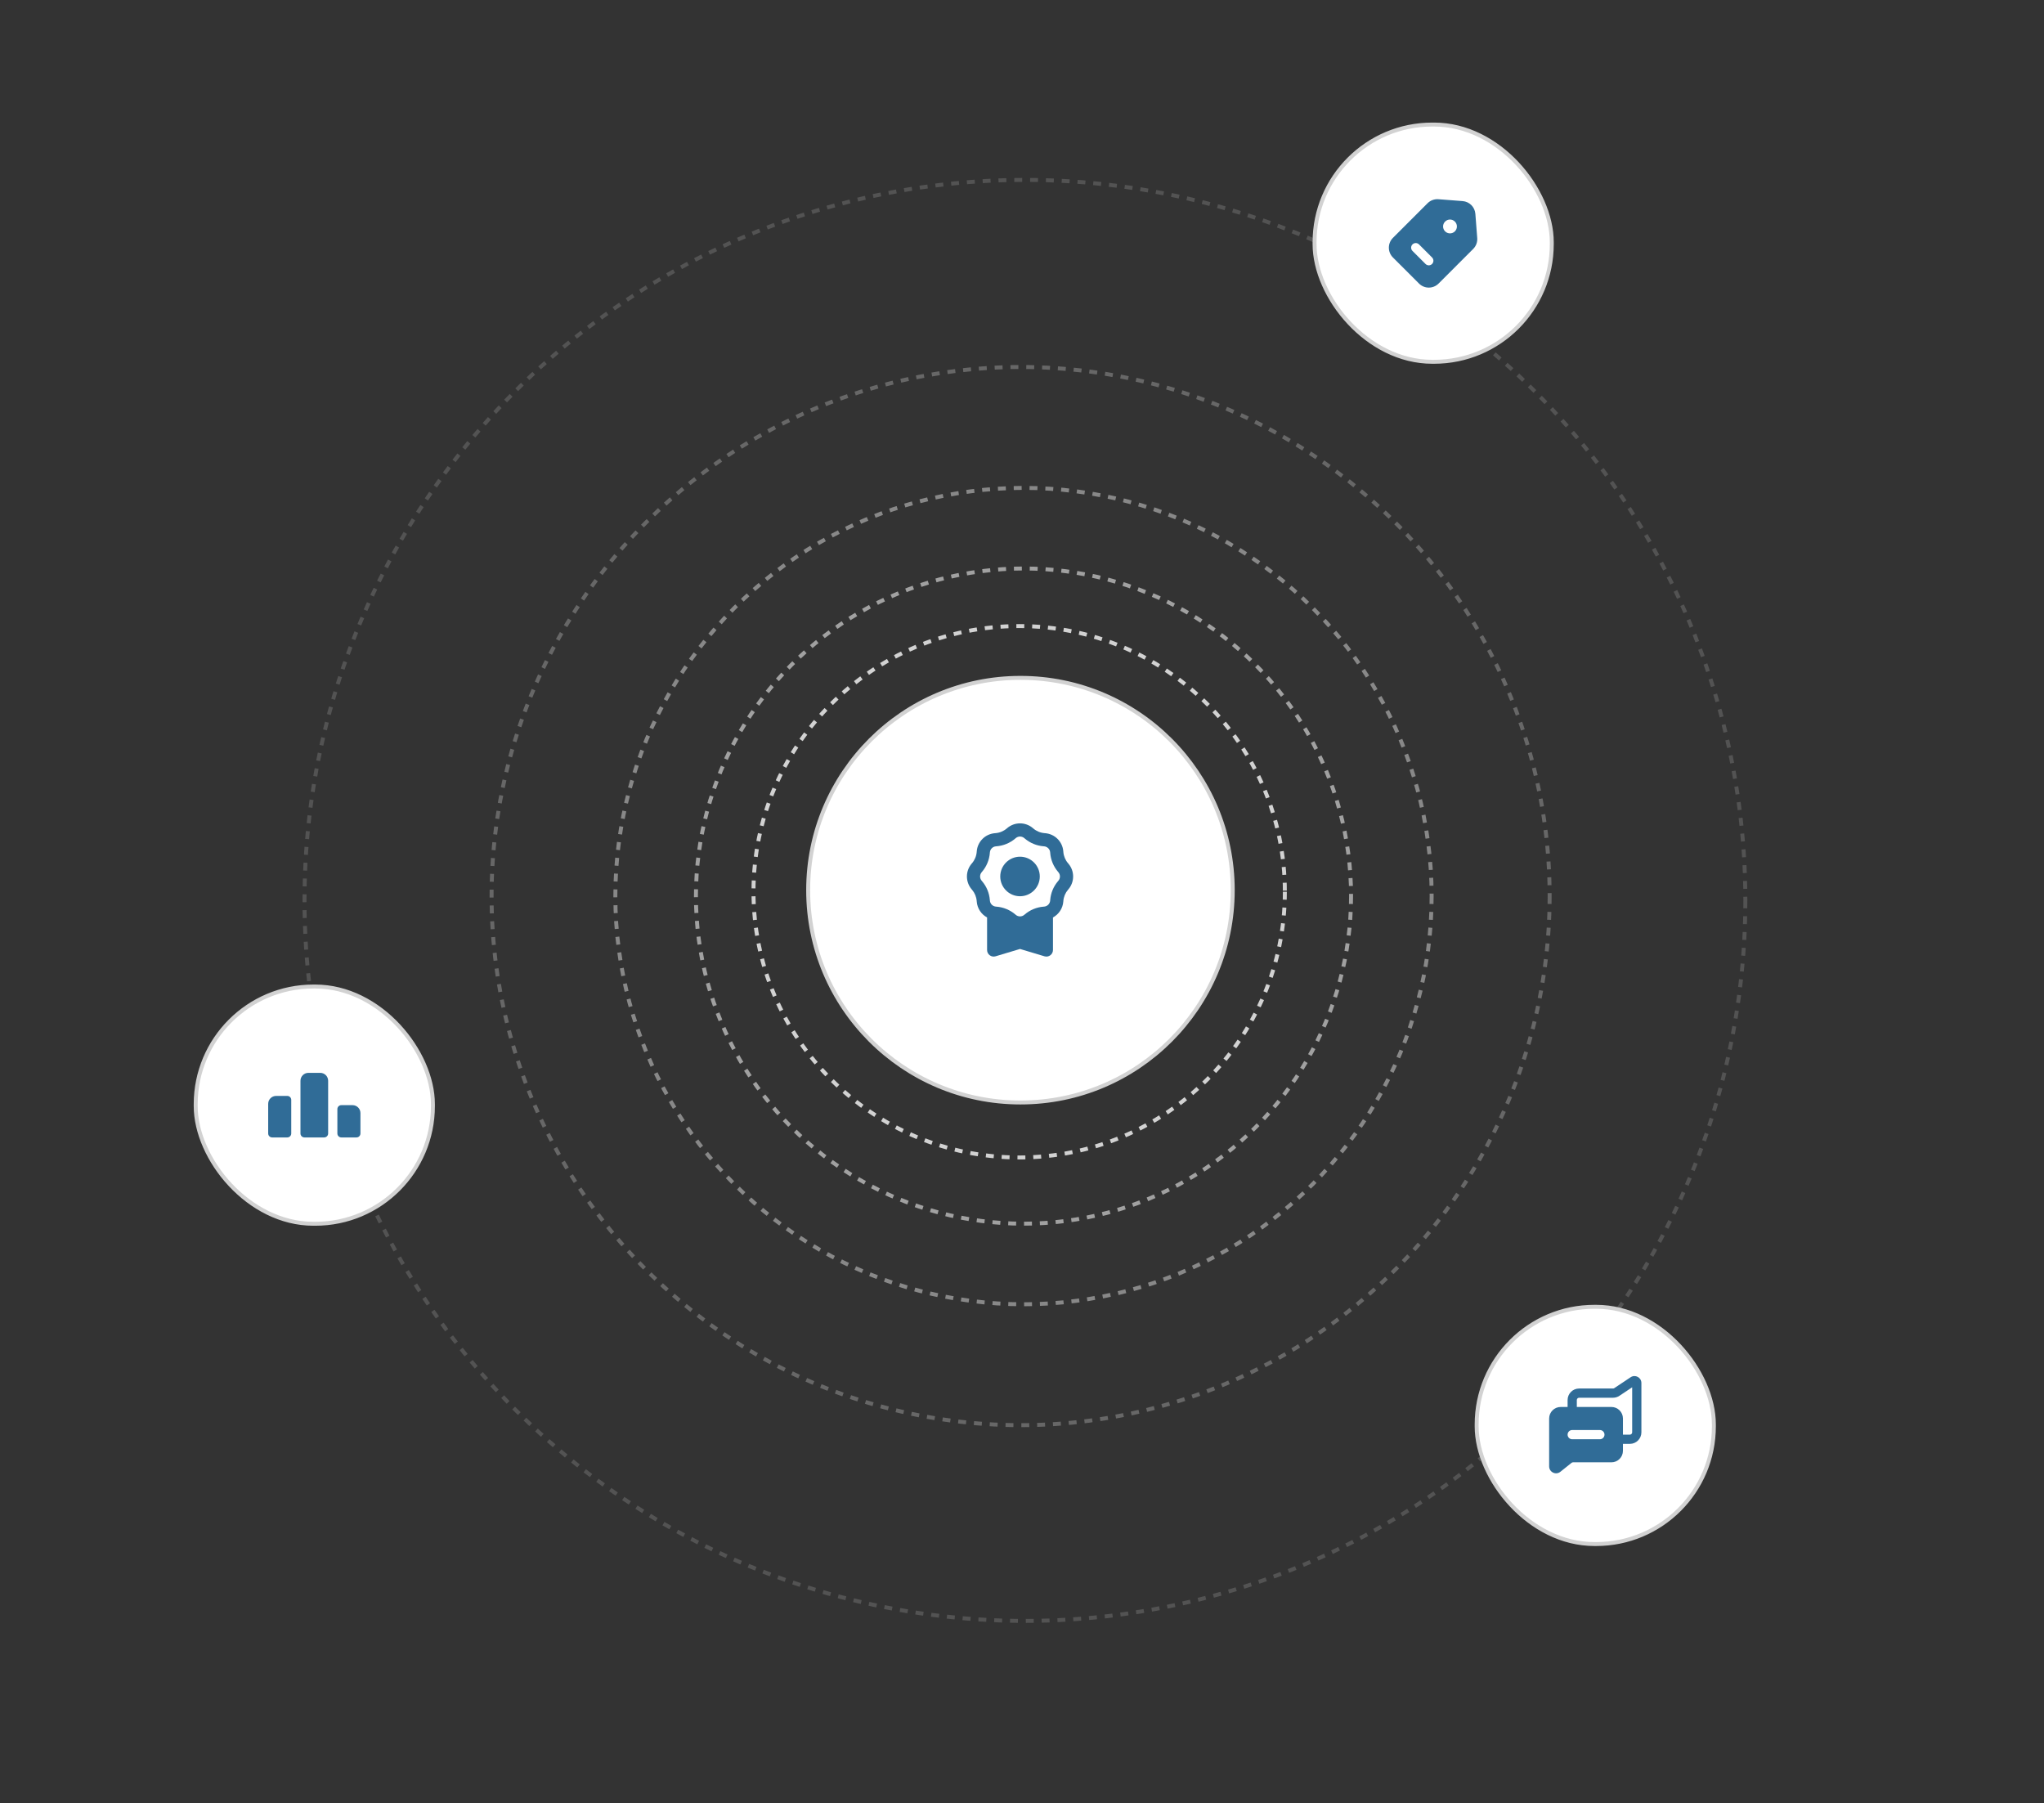 <svg width="517" height="456" viewBox="0 0 517 456" fill="none" xmlns="http://www.w3.org/2000/svg">
<rect x="0" y="0" width="517" height="456" fill="#333333" stroke="none"/>
<circle cx="257.785" cy="225.536" r="67.201" stroke="#D2D2D2" stroke-dasharray="2 2"/>
<circle opacity="0.69" cx="258.88" cy="226.628" r="82.852" stroke="#D2D2D2" stroke-dasharray="2 2"/>
<circle opacity="0.54" cx="258.878" cy="226.628" r="103.235" stroke="#D2D2D2" stroke-dasharray="2 2"/>
<circle opacity="0.33" cx="258.148" cy="226.628" r="133.81" stroke="#D2D2D2" stroke-dasharray="2 2"/>
<circle opacity="0.2" cx="259.241" cy="227.72" r="182.22" stroke="#D2D2D2" stroke-dasharray="2 2"/>
<circle cx="258.108" cy="225.133" r="53.694" fill="white" stroke="#D2D2D2"/>
<path fill-rule="evenodd" clip-rule="evenodd" d="M254.758 209.431C256.627 207.838 259.375 207.838 261.244 209.431L261.361 209.531C262.162 210.213 263.158 210.626 264.207 210.709L264.36 210.721C266.808 210.917 268.751 212.86 268.947 215.308L268.959 215.461C269.042 216.51 269.455 217.506 270.137 218.307L270.237 218.424C271.83 220.293 271.83 223.041 270.237 224.91L270.137 225.027C269.455 225.828 269.042 226.824 268.959 227.873L268.947 228.026C268.808 229.763 267.789 231.246 266.334 232.031V240.26C266.334 241.377 265.258 242.177 264.189 241.857L258.001 240L251.813 241.857C250.744 242.177 249.668 241.377 249.668 240.26V232.031C248.213 231.246 247.194 229.763 247.055 228.026L247.043 227.873C246.96 226.824 246.547 225.828 245.865 225.027L245.765 224.91C244.172 223.041 244.172 220.293 245.765 218.424L245.865 218.307C246.547 217.506 246.96 216.51 247.043 215.461L247.055 215.308C247.251 212.86 249.194 210.917 251.642 210.721L251.795 210.709C252.844 210.626 253.84 210.213 254.641 209.531L254.758 209.431ZM259.082 211.968L259.199 212.068C260.534 213.205 262.193 213.892 263.941 214.032L264.095 214.044C264.911 214.109 265.559 214.757 265.624 215.573L265.636 215.727C265.776 217.475 266.463 219.134 267.6 220.469L267.7 220.586C268.231 221.209 268.231 222.125 267.7 222.748L267.6 222.865C266.463 224.2 265.776 225.859 265.636 227.607L265.624 227.761C265.559 228.577 264.911 229.225 264.095 229.29L263.941 229.302C262.193 229.442 260.534 230.129 259.199 231.266L259.082 231.366C258.459 231.897 257.543 231.897 256.92 231.366L256.803 231.266C255.468 230.129 253.809 229.442 252.061 229.302L251.907 229.29C251.091 229.225 250.443 228.577 250.378 227.761L250.366 227.607C250.226 225.859 249.539 224.2 248.402 222.865L248.302 222.748C247.771 222.125 247.771 221.209 248.302 220.586L248.402 220.469C249.539 219.134 250.226 217.475 250.366 215.727L250.378 215.573C250.443 214.757 251.091 214.109 251.907 214.044L252.061 214.032C253.809 213.892 255.468 213.205 256.803 212.068L256.92 211.968C257.543 211.437 258.459 211.437 259.082 211.968Z" fill="#306C97"/>
<ellipse cx="258" cy="221.667" rx="5" ry="5" fill="#306C97"/>
<rect x="332.5" y="31.5" width="60" height="60" rx="29.772" fill="white"/>
<rect x="332.5" y="31.5" width="60" height="60" rx="29.772" stroke="#D2D2D2"/>
<path fill-rule="evenodd" clip-rule="evenodd" d="M372.629 62.95C373.351 62.228 373.722 61.226 373.644 60.207L373.172 54.079C373.04 52.358 371.672 50.99 369.951 50.858L363.823 50.386C362.804 50.308 361.802 50.679 361.079 51.401L352.318 60.162C350.951 61.529 350.951 63.745 352.318 65.112L358.918 71.712C360.285 73.079 362.501 73.079 363.868 71.712L372.629 62.95ZM365.518 56.038C364.834 56.721 364.834 57.829 365.518 58.512C366.201 59.196 367.309 59.196 367.992 58.512C368.676 57.829 368.676 56.721 367.992 56.038C367.309 55.354 366.201 55.354 365.518 56.038ZM360.568 66.762L357.268 63.462C356.812 63.007 356.812 62.268 357.268 61.812C357.724 61.357 358.462 61.357 358.918 61.812L362.218 65.112C362.673 65.568 362.673 66.306 362.218 66.762C361.762 67.218 361.024 67.218 360.568 66.762Z" fill="#306C97"/>
<rect x="49.5" y="249.5" width="60" height="60" rx="29.772" fill="white"/>
<rect x="49.5" y="249.5" width="60" height="60" rx="29.772" stroke="#D2D2D2"/>
<path d="M76 273.333C76 272.228 76.895 271.333 78 271.333H81C82.105 271.333 83 272.228 83 273.333V286.666C83 287.219 82.552 287.666 82 287.666H77C76.448 287.666 76 287.219 76 286.666V273.333Z" fill="#306C97"/>
<path d="M85.334 280.5C85.334 279.948 85.782 279.5 86.334 279.5H89.167C90.272 279.5 91.167 280.395 91.167 281.5V286.667C91.167 287.219 90.72 287.667 90.167 287.667H86.334C85.782 287.667 85.334 287.219 85.334 286.667V280.5Z" fill="#306C97"/>
<path d="M67.834 279.167C67.834 278.062 68.729 277.167 69.834 277.167H72.667C73.22 277.167 73.667 277.615 73.667 278.167V286.667C73.667 287.219 73.22 287.667 72.667 287.667H68.834C68.282 287.667 67.834 287.219 67.834 286.667V279.167Z" fill="#306C97"/>
<rect x="373.5" y="330.5" width="60" height="60" rx="29.772" fill="white"/>
<rect x="373.5" y="330.5" width="60" height="60" rx="29.772" stroke="#D2D2D2"/>
<path fill-rule="evenodd" clip-rule="evenodd" d="M396.501 354.083V355.833H394.751C393.14 355.833 391.834 357.139 391.834 358.75V370.859C391.834 372.326 393.531 373.142 394.677 372.225L397.508 369.961C397.611 369.878 397.739 369.833 397.872 369.833H407.584C409.195 369.833 410.501 368.527 410.501 366.916V365.166H412.251C413.861 365.166 415.167 363.86 415.167 362.25V349.77C415.167 348.372 413.61 347.538 412.447 348.313L408.314 351.068C408.218 351.132 408.106 351.166 407.991 351.166H399.417C397.806 351.166 396.501 352.472 396.501 354.083ZM407.584 355.833H398.834V354.083C398.834 353.761 399.095 353.5 399.417 353.5H407.991C408.567 353.5 409.129 353.329 409.609 353.01L412.834 350.86V362.25C412.834 362.572 412.573 362.833 412.251 362.833H410.501V358.75C410.501 357.139 409.195 355.833 407.584 355.833ZM397.667 361.666C397.023 361.666 396.501 362.189 396.501 362.833C396.501 363.477 397.023 364 397.667 364H404.667C405.312 364 405.834 363.477 405.834 362.833C405.834 362.189 405.312 361.666 404.667 361.666H397.667Z" fill="#306C97"/>
</svg>
